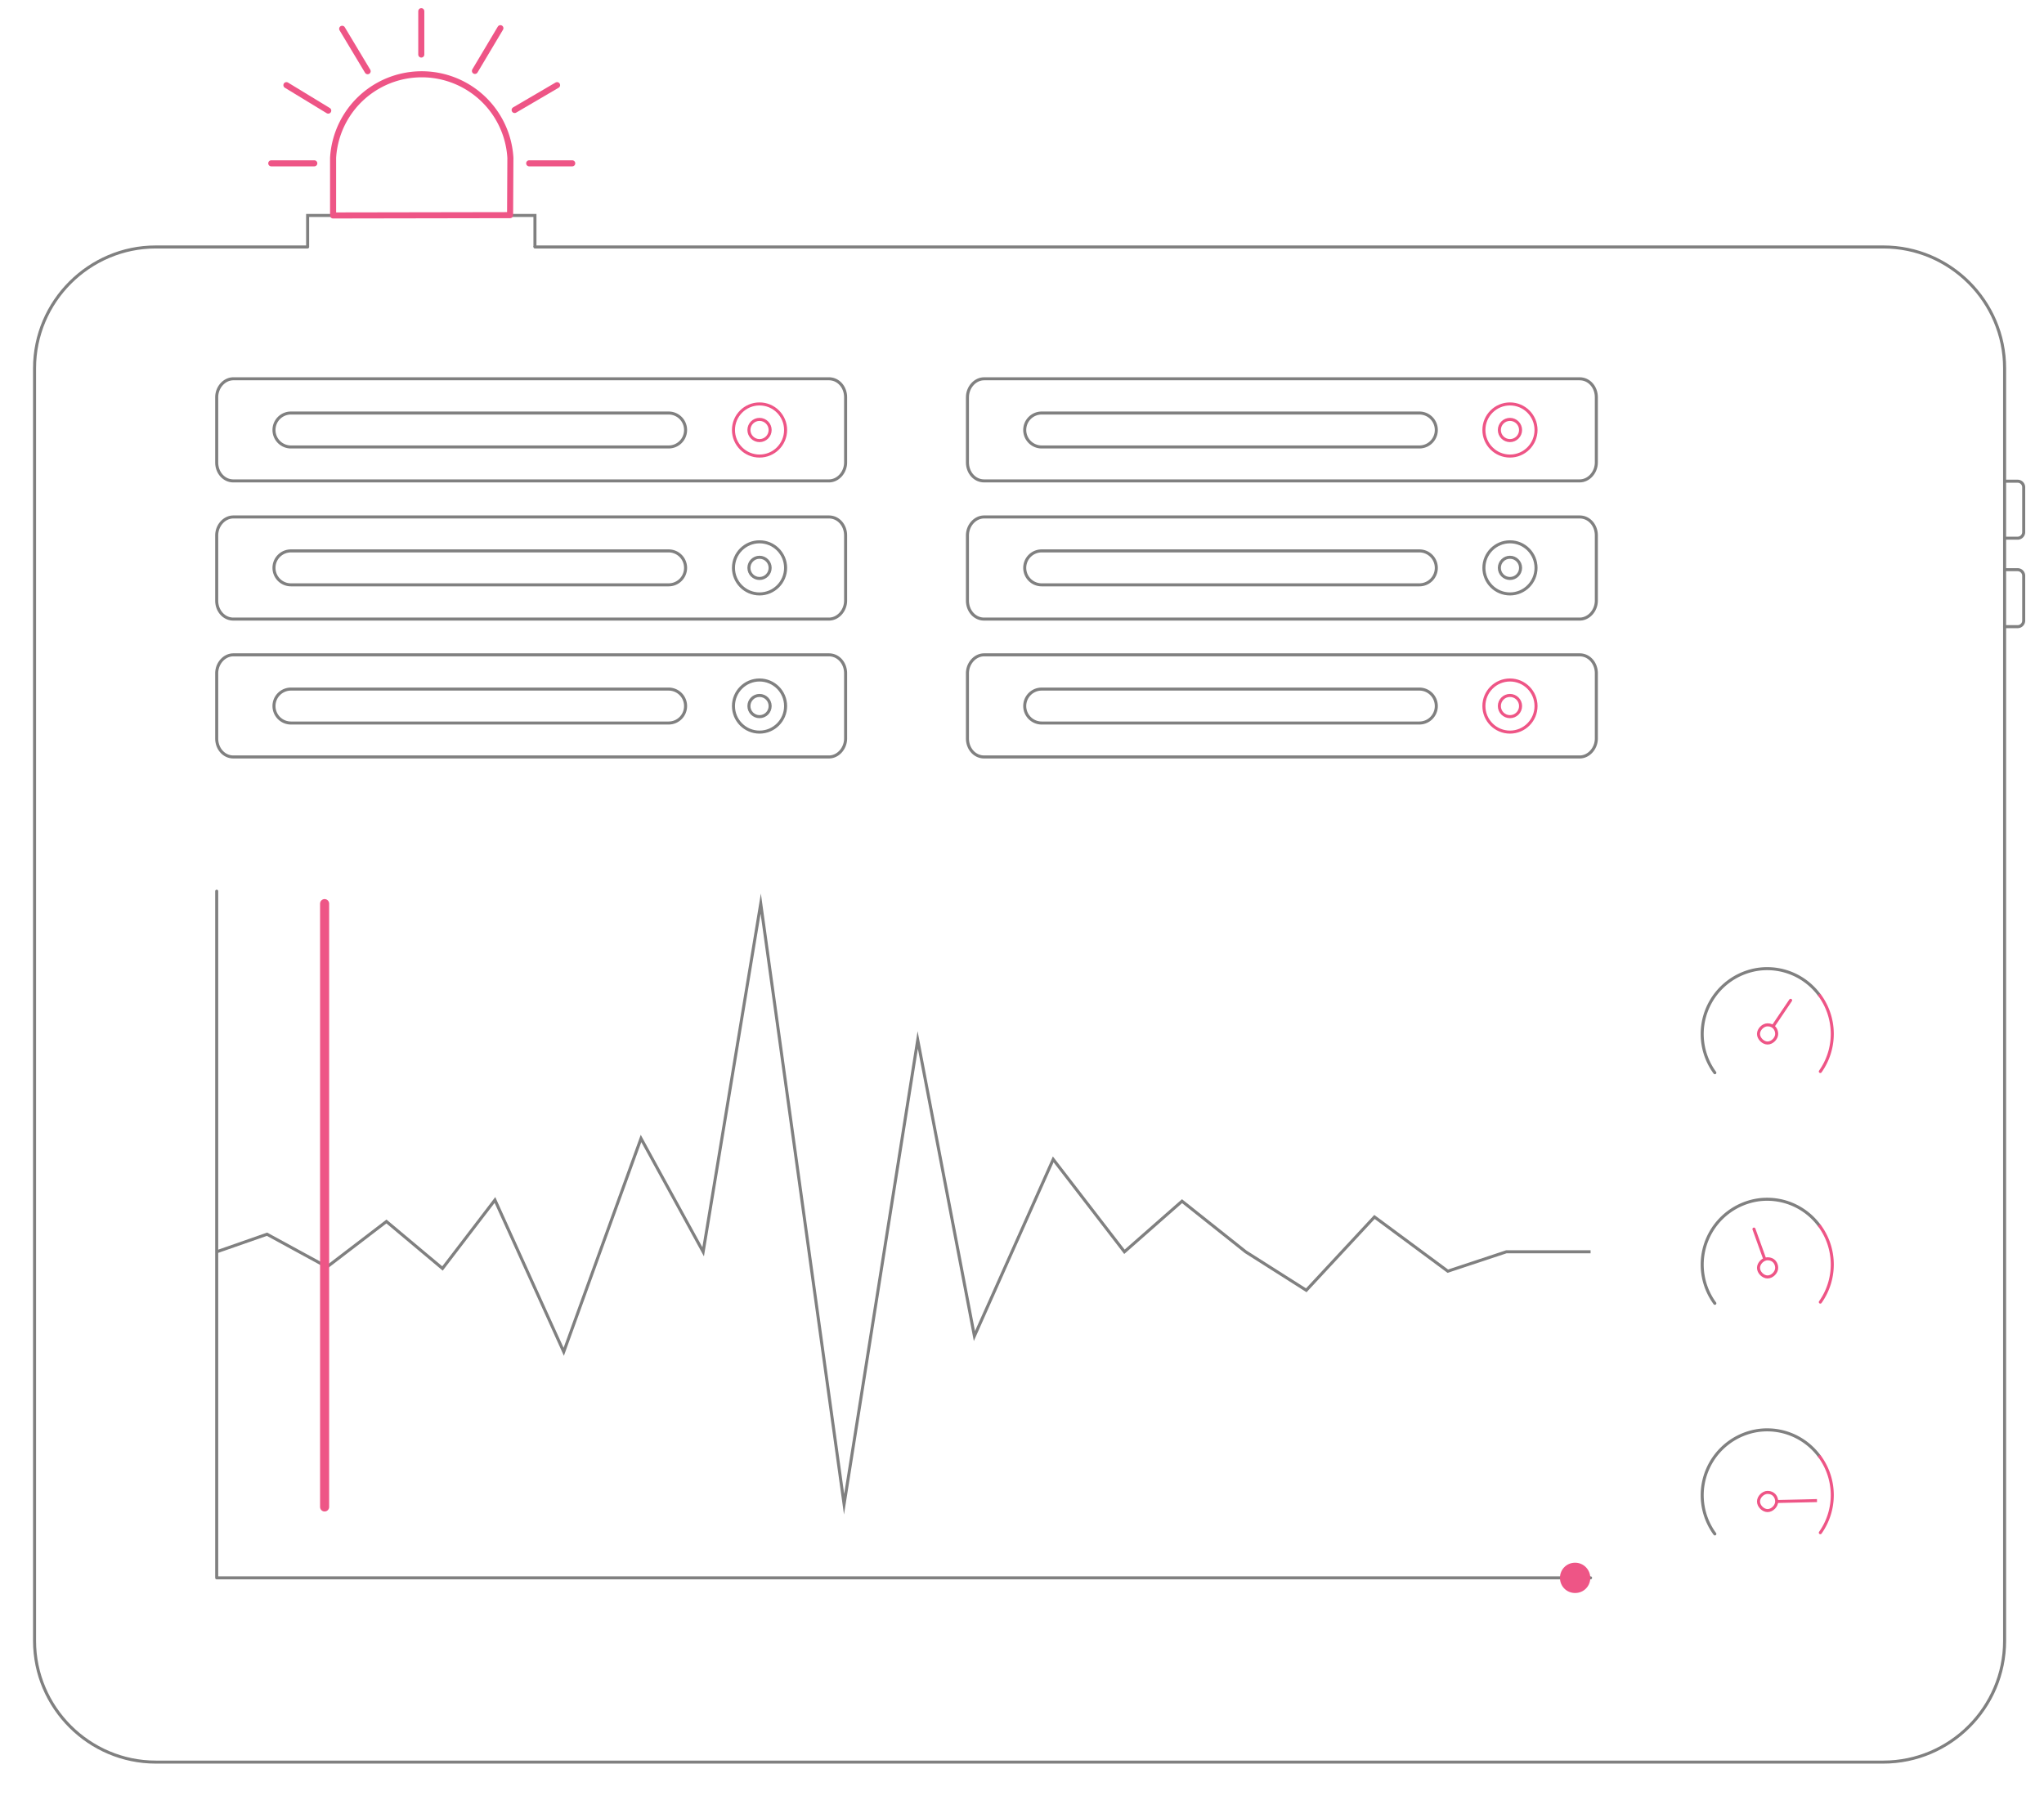 <svg xmlns:xlink="http://www.w3.org/1999/xlink" xmlns="http://www.w3.org/2000/svg" class="svg second" x="0" y="0" viewBox="0 0 674.4 597" style="" xml:space="preserve" width="674.4"  height="597" ><style>.monitoring0{fill:none;stroke:gray;stroke-linecap:round;stroke-linejoin:round;stroke-miterlimit:10}.monitoring1,.monitoring2{fill:none;stroke:#ee5586;stroke-miterlimit:10}.monitoring2{stroke-linecap:round;stroke-linejoin:round}.monitoring3,.monitoring4{fill:none;stroke:gray;stroke-miterlimit:10}.monitoring4{stroke:#ee5586;stroke-width:2;stroke-linecap:round;stroke-linejoin:round}</style><path class="monitoring0" d="M176.5 81.5h444.9c22 0 40 18 40 40v420c0 22-18 40-40 40h-570c-22 0-40-18-40-40v-420c0-22 18-40 40-40h50.1" stroke="#808080" fill="none"></path><path id="svg-concept" class="monitoring1" d="m599.5 495.2-13.3.3" stroke="#EE5586" fill="none"></path><path class="monitoring0" d="M565.8 354a21.6 21.6 0 0 1 14.8-34.2c7.9-.9 15.3 2.6 19.7 8.6" stroke="#808080" fill="none"></path><path id="svg-concept" class="monitoring2" d="m590.8 330.1-5.8 8.6M586.2 341.2c0 1.5-1.5 3-3 3s-3-1.5-3-3 1.5-3 3-3c2 0 3 1.5 3 3zM578.7 405.6l3.6 10M586.2 418.4c0 1.5-1.5 3-3 3s-3-1.5-3-3 1.5-3 3-3c2 0 3 1.5 3 3z" stroke="#EE5586" fill="none"></path><path id="svg-concept" class="monitoring1" d="M586.2 495.5c0 1.5-1.5 3-3 3s-3-1.5-3-3 1.5-3 3-3c2 0 3 1.5 3 3z" stroke="#EE5586" fill="none"></path><path class="monitoring3" d="M101.5 81.5V71.1h8.4m58.4 0h8.2v10.4" stroke="#808080" fill="none"></path><path class="monitoring0" d="M71.5 520.7h453.3M71.5 520.7V294.1" stroke="#808080" fill="none"></path><path id="svg-concept" class="monitoring2" d="M600.4 328.5a21.5 21.5 0 0 1 .2 25.1" stroke="#EE5586" fill="none"></path><path class="monitoring0" d="M565.8 430.1a21.6 21.6 0 0 1 14.8-34.2c7.9-.9 15.3 2.6 19.7 8.6" stroke="#808080" fill="none"></path><path id="svg-concept" class="monitoring2" d="M600.4 404.6a21.5 21.5 0 0 1 .2 25.1" stroke="#EE5586" fill="none"></path><path class="monitoring0" d="M565.8 506.2a21.6 21.6 0 0 1 14.8-34.2c7.9-.9 15.3 2.6 19.7 8.6" stroke="#808080" fill="none"></path><path id="svg-concept" class="monitoring2" d="M600.4 480.7a21.5 21.5 0 0 1 .2 25.1" stroke="#EE5586" fill="none"></path><path class="monitoring3" d="m71.5 413.1 16.6-5.8 19.8 10.8 19.6-15 18.5 15.5 17.3-22.6 22.7 50.1 25.5-70.4 20.5 37.4 19-114.9 27.5 198.2 24.3-153.2 18.7 97.7 26-58.3 23.5 30.5 19-16.7 21 16.7 20 12.7 22.5-24.2 24.2 17.9 19.3-6.4h27.8" stroke="#808080" fill="none"></path><path class="monitoring0" d="M661.4 188h4.3a2 2 0 0 1 2 2v14.8a2 2 0 0 1-2 2h-4.3m0-48h4.3a2 2 0 0 1 2 2v14.8a2 2 0 0 1-2 2h-4.3" stroke="#808080" fill="none"></path><g><path id="svg-concept" class="monitoring4" d="M103.7 53.9H89.5m99.3 0h-14.2M139 3.7V18m26.1-8.7-8.4 14.1M112.9 9.5l8.4 14m62.5 4.6-14 8.2m-75.3-8.2 13.8 8.4" stroke="#EE5586" fill="none" stroke-width="2px"></path><animate accumulate="none" additive="replace" attributeName="opacity" calcMode="linear" dur="1s" fill="remove" repeatCount="indefinite" restart="always" values="0;1;0"></animate></g><g><path id="svg-ico" d="M524.7 520.7c0 2.8-2.2 5-5 5s-5-2.2-5-5 2.2-5 5-5 5 2.3 5 5z" fill="#EE5586"></path><animateMotion accumulate="none" additive="replace" begin="0s" calcMode="paced" dur="20s" fill="remove" path="M0, 0 -448 0 -448 -225 -450 0 0 0 225" repeatCount="indefinite" restart="always"></animateMotion></g><g><path id="svg-concept" d="M107.1 298.2v199.1" style="stroke-linecap: round; stroke-linejoin: round; stroke-miterlimit: 10;" stroke="#EE5586" fill="none" stroke-width="3px"></path><animateMotion accumulate="none" additive="replace" begin="0s" calcMode="paced" dur="80s" fill="remove" path="M420, 0 -35 0 420 0" repeatCount="indefinite" restart="always"></animateMotion></g><path id="svg-concept" class="monitoring4" d="m168.4 52.1-.1 18.9-58.4.1v-19a29.3 29.3 0 0 1 58.5 0z" stroke="#EE5586" fill="none" stroke-width="2px"></path><path class="monitoring0" d="M526.7 152.6c0 3.3-2.5 6.1-5.5 6.1H324.7c-3.1 0-5.5-2.7-5.5-6.1v-21.5c0-3.3 2.5-6.1 5.5-6.1h196.5c3.1 0 5.5 2.7 5.5 6.1v21.5z" stroke="#808080" fill="none"></path><circle id="svg-concept" class="monitoring2" cx="498.2" cy="141.9" r="8.6" stroke="#EE5586" fill="none"></circle><circle id="svg-concept" class="monitoring2" cx="498.2" cy="141.9" r="3.5" stroke="#EE5586" fill="none"></circle><path class="monitoring0" d="M473.9 141.9h0c0 3.1-2.5 5.6-5.6 5.6H343.7a5.6 5.6 0 0 1-5.6-5.6h0c0-3.1 2.5-5.6 5.6-5.6h124.6c3.1 0 5.6 2.5 5.6 5.6h0zM526.7 198.2c0 3.3-2.5 6.1-5.5 6.1H324.7c-3.1 0-5.5-2.7-5.5-6.1v-21.5c0-3.3 2.5-6.1 5.5-6.1h196.5c3.1 0 5.5 2.7 5.5 6.1v21.5z" stroke="#808080" fill="none"></path><circle id="svg-concept" class="monitoring0" cx="498.2" cy="187.4" r="8.6" stroke="#EE5586" fill="none"></circle><circle id="svg-concept" class="monitoring0" cx="498.2" cy="187.4" r="3.5" stroke="#EE5586" fill="none"></circle><path class="monitoring0" d="M473.9 187.4h0c0 3.1-2.5 5.6-5.6 5.6H343.7a5.6 5.6 0 0 1-5.6-5.6h0c0-3.1 2.5-5.6 5.6-5.6h124.6c3.1 0 5.6 2.5 5.6 5.6h0zM526.7 243.7c0 3.3-2.5 6.1-5.5 6.1H324.7c-3.1 0-5.5-2.7-5.5-6.1v-21.5c0-3.3 2.5-6.1 5.5-6.1h196.5c3.1 0 5.5 2.7 5.5 6.1v21.5z" stroke="#808080" fill="none"></path><circle id="svg-concept" class="monitoring2" cx="498.2" cy="233" r="8.6" stroke="#EE5586" fill="none"></circle><circle id="svg-concept" class="monitoring2" cx="498.2" cy="233" r="3.5" stroke="#EE5586" fill="none"></circle><path class="monitoring0" d="M473.9 233h0c0 3.1-2.5 5.6-5.6 5.6H343.7a5.6 5.6 0 0 1-5.6-5.6h0c0-3.1 2.5-5.6 5.6-5.6h124.6c3.1 0 5.6 2.5 5.6 5.6h0zM279 152.6c0 3.3-2.5 6.1-5.5 6.1H77c-3.1 0-5.5-2.7-5.5-6.1v-21.5c0-3.3 2.5-6.1 5.5-6.1h196.5c3.1 0 5.5 2.7 5.5 6.1v21.5z" stroke="#808080" fill="none"></path><circle id="svg-concept" class="monitoring2" cx="250.6" cy="141.9" r="8.6" stroke="#EE5586" fill="none"></circle><circle id="svg-concept" class="monitoring2" cx="250.6" cy="141.9" r="3.5" stroke="#EE5586" fill="none"></circle><path class="monitoring0" d="M226.2 141.9h0c0 3.1-2.5 5.6-5.6 5.6H96a5.6 5.6 0 0 1-5.6-5.6h0c0-3.1 2.5-5.6 5.6-5.6h124.6c3.1 0 5.6 2.5 5.6 5.6h0zM279 198.2c0 3.3-2.5 6.1-5.5 6.1H77c-3.1 0-5.5-2.7-5.5-6.1v-21.5c0-3.3 2.5-6.1 5.5-6.1h196.5c3.1 0 5.5 2.7 5.5 6.1v21.5z" stroke="#808080" fill="none"></path><circle id="svg-concept" class="monitoring0" cx="250.6" cy="187.4" r="8.6" stroke="#EE5586" fill="none"></circle><circle id="svg-concept" class="monitoring0" cx="250.6" cy="187.4" r="3.5" stroke="#EE5586" fill="none"></circle><path class="monitoring0" d="M226.2 187.4h0c0 3.1-2.5 5.6-5.6 5.6H96a5.6 5.6 0 0 1-5.6-5.6h0c0-3.1 2.5-5.6 5.6-5.6h124.6c3.1 0 5.6 2.5 5.6 5.6h0zM279 243.7c0 3.3-2.5 6.1-5.5 6.1H77c-3.1 0-5.5-2.7-5.5-6.1v-21.5c0-3.3 2.5-6.1 5.5-6.1h196.5c3.1 0 5.5 2.7 5.5 6.1v21.5z" stroke="#808080" fill="none"></path><circle id="svg-concept" class="monitoring0" cx="250.6" cy="233" r="8.6" stroke="#EE5586" fill="none"></circle><circle id="svg-concept" class="monitoring0" cx="250.6" cy="233" r="3.5" stroke="#EE5586" fill="none"></circle><path class="monitoring0" d="M226.2 233h0c0 3.1-2.5 5.6-5.6 5.6H96a5.6 5.6 0 0 1-5.6-5.6h0c0-3.1 2.5-5.6 5.6-5.6h124.6c3.1 0 5.6 2.5 5.6 5.6h0z" stroke="#808080" fill="none"></path></svg>
